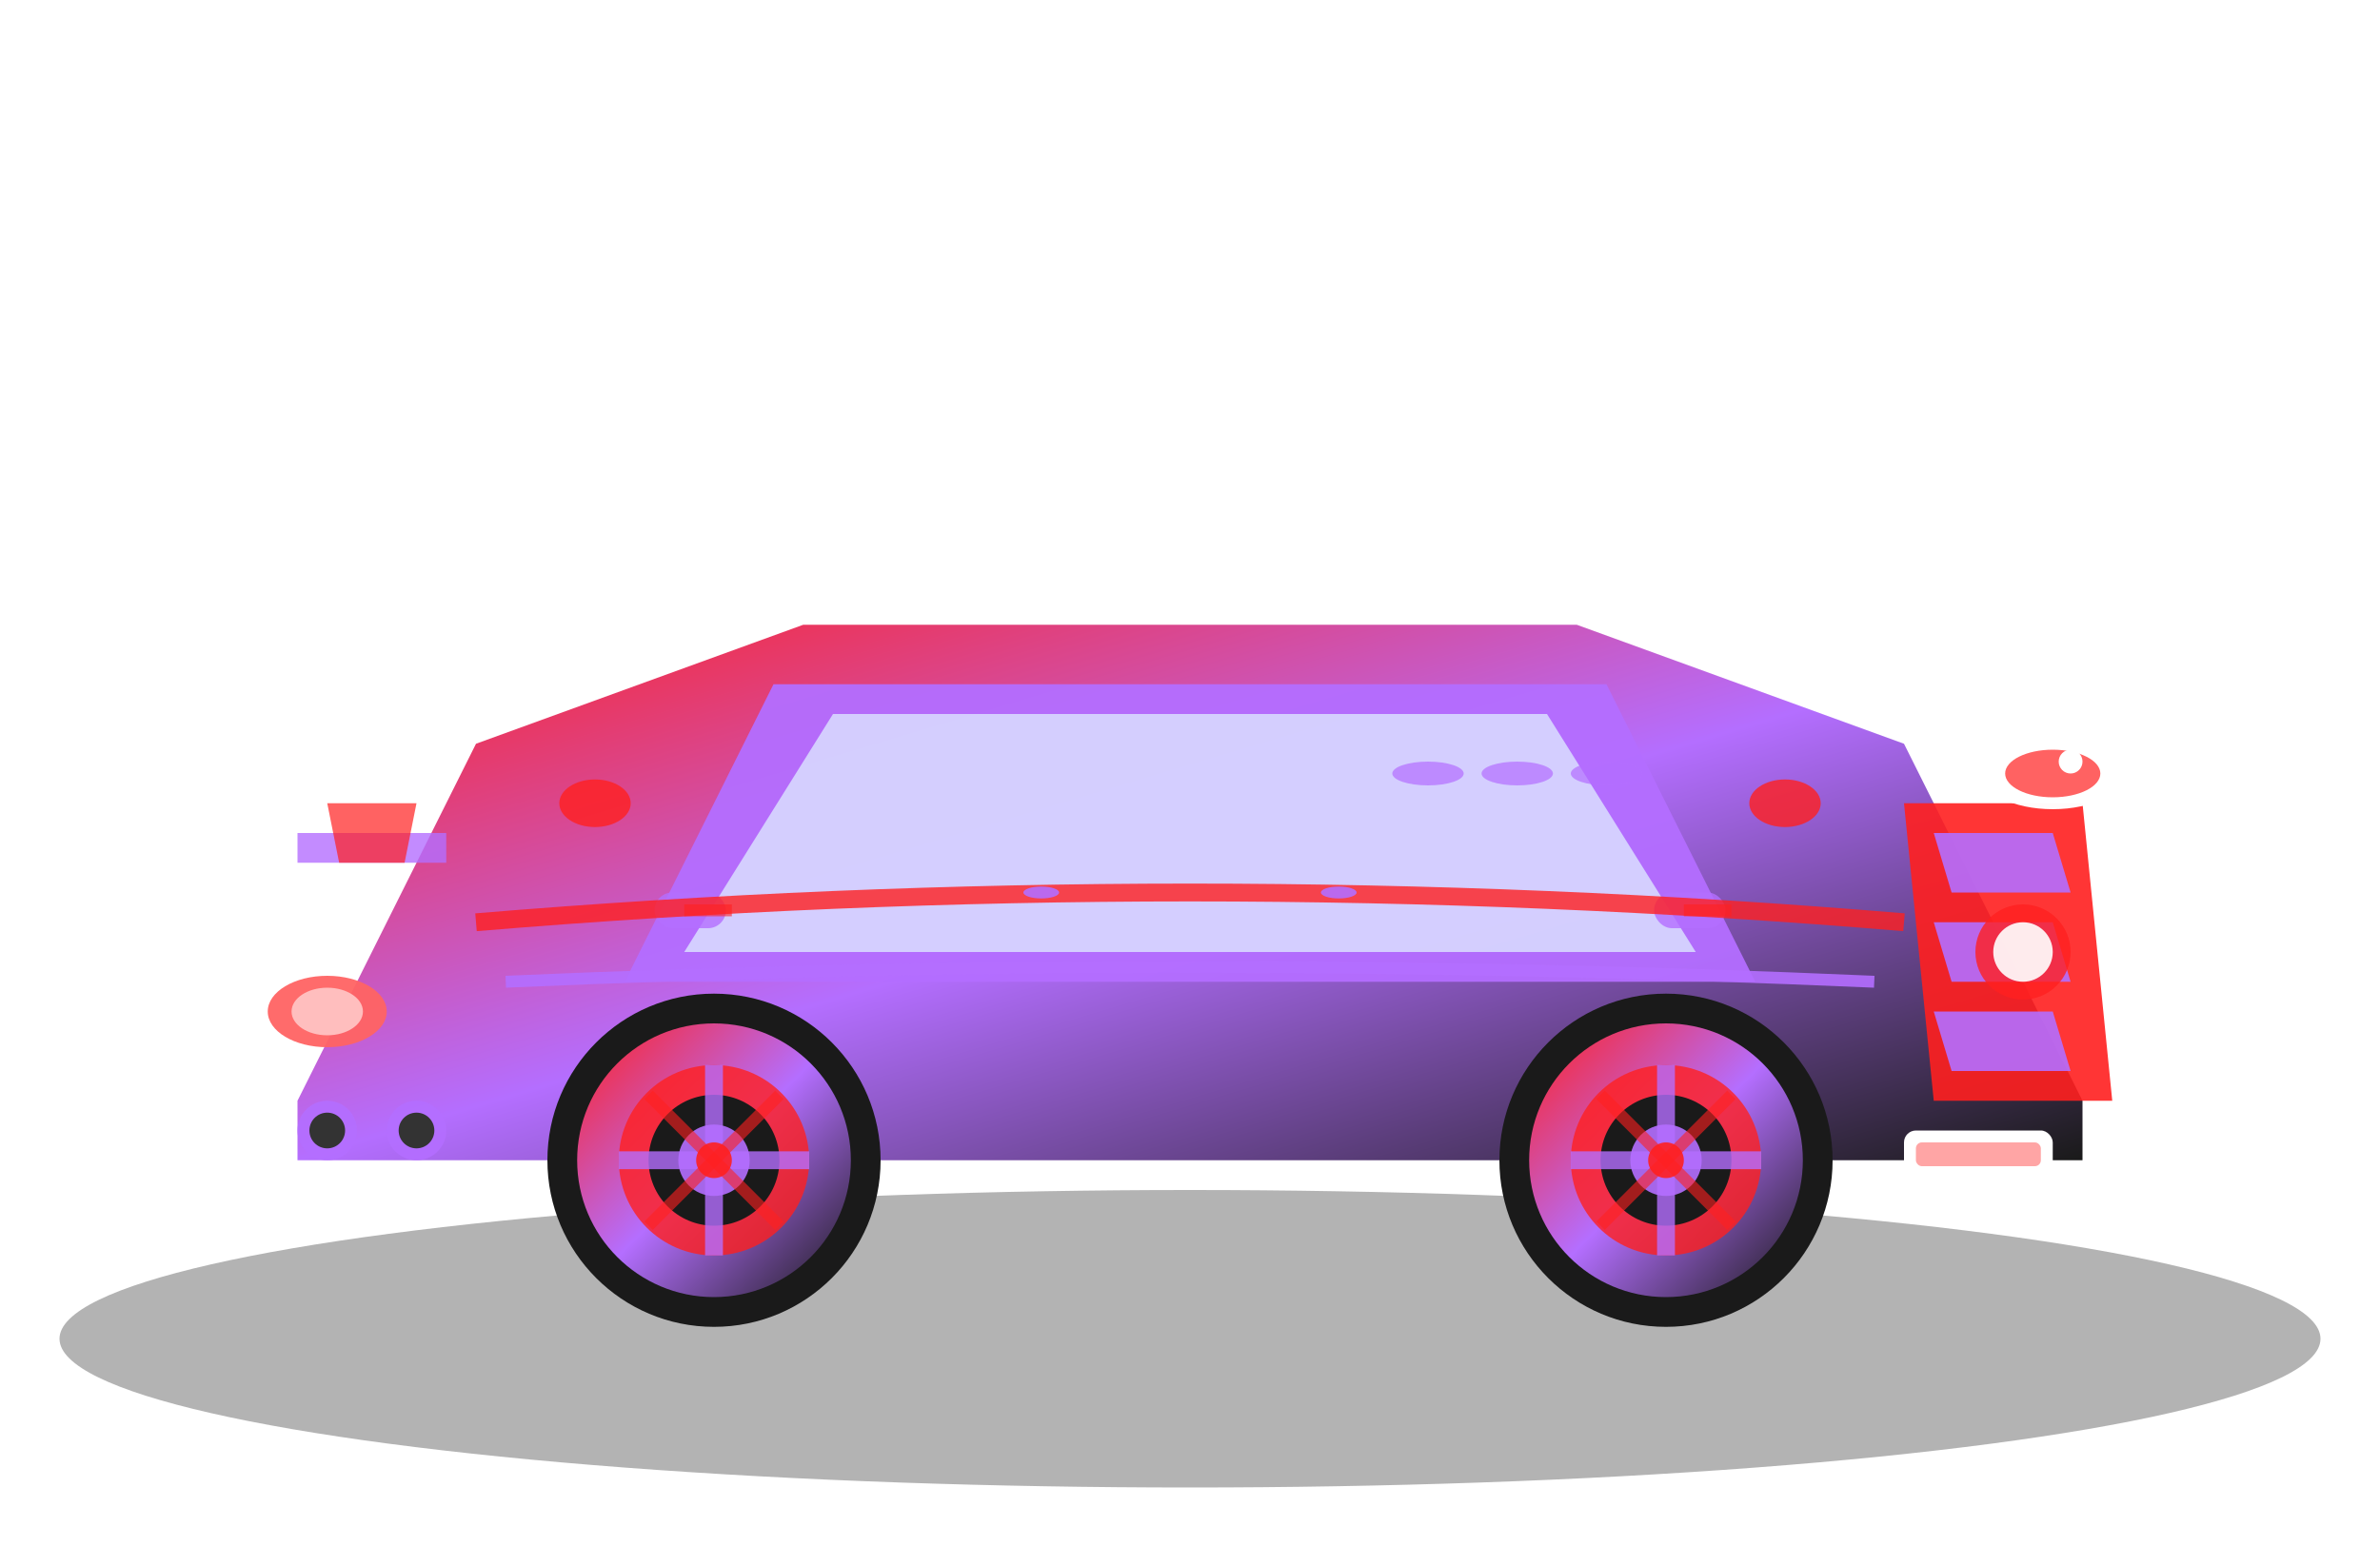 <svg width="400" height="260" viewBox="0 0 400 260" fill="none" xmlns="http://www.w3.org/2000/svg">
  <defs>
    <linearGradient id="ferrari-gradient" x1="0%" y1="0%" x2="100%" y2="100%">
      <stop offset="0%" style="stop-color:#ff2020"/>
      <stop offset="50%" style="stop-color:#b46eff"/>
      <stop offset="100%" style="stop-color:#1a1a1a"/>
    </linearGradient>
    <filter id="ferrari-shadow">
      <feDropShadow dx="0" dy="10" stdDeviation="22" flood-color="rgba(0,0,0,0.6)"/>
    </filter>
  </defs>
  
  <!-- Car shadow -->
  <ellipse cx="200" cy="225" rx="190" ry="25" fill="rgba(0,0,0,0.3)"/>
  
  <!-- Ferrari body (ultra-low profile) -->
  <path d="M50 185 L80 125 L135 105 L265 105 L320 125 L350 185 L350 195 L50 195 Z" fill="url(#ferrari-gradient)" filter="url(#ferrari-shadow)"/>
  
  <!-- Ferrari roof (very low and aggressive) -->
  <path d="M105 165 L130 115 L270 115 L295 165 Z" fill="rgba(180, 110, 255, 0.95)"/>
  
  <!-- Windows (sleek sports car) -->
  <path d="M115 160 L140 120 L260 120 L285 160 Z" fill="rgba(220, 230, 255, 0.8)"/>
  
  <!-- Aggressive front nose -->
  <polygon points="320,135 350,135 355,185 325,185" fill="rgba(255, 32, 32, 0.9)"/>
  <polygon points="325,140 345,140 348,150 328,150" fill="rgba(180, 110, 255, 0.9)"/>
  <polygon points="325,155 345,155 348,165 328,165" fill="rgba(180, 110, 255, 0.9)"/>
  <polygon points="325,170 345,170 348,180 328,180" fill="rgba(180, 110, 255, 0.9)"/>
  
  <!-- Ferrari headlights -->
  <ellipse cx="345" cy="130" rx="12" ry="6" fill="rgba(255, 255, 255, 0.98)"/>
  <ellipse cx="345" cy="130" rx="8" ry="4" fill="rgba(255, 32, 32, 0.7)"/>
  <circle cx="348" cy="128" r="2" fill="white"/>
  
  <!-- Side air vents (Ferrari style) -->
  <rect x="110" y="150" width="12" height="6" rx="3" fill="rgba(180, 110, 255, 0.8)"/>
  <rect x="115" y="152" width="8" height="2" fill="rgba(255, 32, 32, 0.6)"/>
  
  <rect x="278" y="150" width="12" height="6" rx="3" fill="rgba(180, 110, 255, 0.8)"/>
  <rect x="283" y="152" width="8" height="2" fill="rgba(255, 32, 32, 0.6)"/>
  
  <!-- Ferrari side character line -->
  <path d="M80 155 Q200 145 320 155" stroke="rgba(255, 32, 32, 0.8)" stroke-width="3" fill="none"/>
  <path d="M85 165 Q200 160 315 165" stroke="rgba(180, 110, 255, 0.9)" stroke-width="2" fill="none"/>
  
  <!-- High-performance wheels -->
  <circle cx="120" cy="195" r="28" fill="#1a1a1a"/>
  <circle cx="120" cy="195" r="23" fill="url(#ferrari-gradient)"/>
  <circle cx="120" cy="195" r="16" fill="rgba(255, 32, 32, 0.8)"/>
  <circle cx="120" cy="195" r="11" fill="#1a1a1a"/>
  <circle cx="120" cy="195" r="6" fill="rgba(180, 110, 255, 0.9)"/>
  
  <circle cx="280" cy="195" r="28" fill="#1a1a1a"/>
  <circle cx="280" cy="195" r="23" fill="url(#ferrari-gradient)"/>
  <circle cx="280" cy="195" r="16" fill="rgba(255, 32, 32, 0.8)"/>
  <circle cx="280" cy="195" r="11" fill="#1a1a1a"/>
  <circle cx="280" cy="195" r="6" fill="rgba(180, 110, 255, 0.9)"/>
  
  <!-- Performance wheel spokes -->
  <line x1="120" y1="179" x2="120" y2="211" stroke="rgba(180, 110, 255, 0.8)" stroke-width="3"/>
  <line x1="104" y1="195" x2="136" y2="195" stroke="rgba(180, 110, 255, 0.8)" stroke-width="3"/>
  <line x1="109" y1="184" x2="131" y2="206" stroke="rgba(255, 32, 32, 0.6)" stroke-width="2"/>
  <line x1="131" y1="184" x2="109" y2="206" stroke="rgba(255, 32, 32, 0.6)" stroke-width="2"/>
  <circle cx="120" cy="195" r="3" fill="rgba(255, 32, 32, 0.9)"/>
  
  <line x1="280" y1="179" x2="280" y2="211" stroke="rgba(180, 110, 255, 0.8)" stroke-width="3"/>
  <line x1="264" y1="195" x2="296" y2="195" stroke="rgba(180, 110, 255, 0.8)" stroke-width="3"/>
  <line x1="269" y1="184" x2="291" y2="206" stroke="rgba(255, 32, 32, 0.6)" stroke-width="2"/>
  <line x1="291" y1="184" x2="269" y2="206" stroke="rgba(255, 32, 32, 0.6)" stroke-width="2"/>
  <circle cx="280" cy="195" r="3" fill="rgba(255, 32, 32, 0.9)"/>
  
  <!-- Minimal door handles -->
  <ellipse cx="175" cy="150" rx="3" ry="1" fill="rgba(180, 110, 255, 0.9)"/>
  <ellipse cx="225" cy="150" rx="3" ry="1" fill="rgba(180, 110, 255, 0.9)"/>
  
  <!-- Aerodynamic mirrors -->
  <ellipse cx="100" cy="135" rx="6" ry="4" fill="rgba(255, 32, 32, 0.8)"/>
  <ellipse cx="300" cy="135" rx="6" ry="4" fill="rgba(255, 32, 32, 0.8)"/>
  
  <!-- Ferrari rear spoiler -->
  <rect x="50" y="140" width="25" height="5" fill="rgba(180, 110, 255, 0.8)"/>
  <polygon points="55,135 70,135 68,145 57,145" fill="rgba(255, 32, 32, 0.7)"/>
  
  <!-- Ferrari rear lights -->
  <ellipse cx="55" cy="170" rx="10" ry="6" fill="rgba(255, 100, 100, 0.95)"/>
  <ellipse cx="55" cy="170" rx="6" ry="4" fill="rgba(255, 200, 200, 0.9)"/>
  
  <!-- Dual exhaust system -->
  <circle cx="55" cy="190" r="5" fill="rgba(180, 110, 255, 0.9)"/>
  <circle cx="55" cy="190" r="3" fill="#333"/>
  <circle cx="70" cy="190" r="5" fill="rgba(180, 110, 255, 0.9)"/>
  <circle cx="70" cy="190" r="3" fill="#333"/>
  
  <!-- License plate -->
  <rect x="320" y="190" width="25" height="8" rx="2" fill="white"/>
  <rect x="322" y="192" width="21" height="4" rx="1" fill="rgba(255, 32, 32, 0.4)"/>
  
  <!-- Hood air vents -->
  <ellipse cx="240" cy="130" rx="6" ry="2" fill="rgba(180, 110, 255, 0.7)"/>
  <ellipse cx="255" cy="130" rx="6" ry="2" fill="rgba(180, 110, 255, 0.7)"/>
  <ellipse cx="270" cy="130" rx="6" ry="2" fill="rgba(180, 110, 255, 0.7)"/>
  
  <!-- Ferrari prancing horse emblem area -->
  <circle cx="340" cy="160" r="8" fill="rgba(255, 32, 32, 0.8)"/>
  <circle cx="340" cy="160" r="5" fill="rgba(255, 255, 255, 0.9)"/>
</svg>
